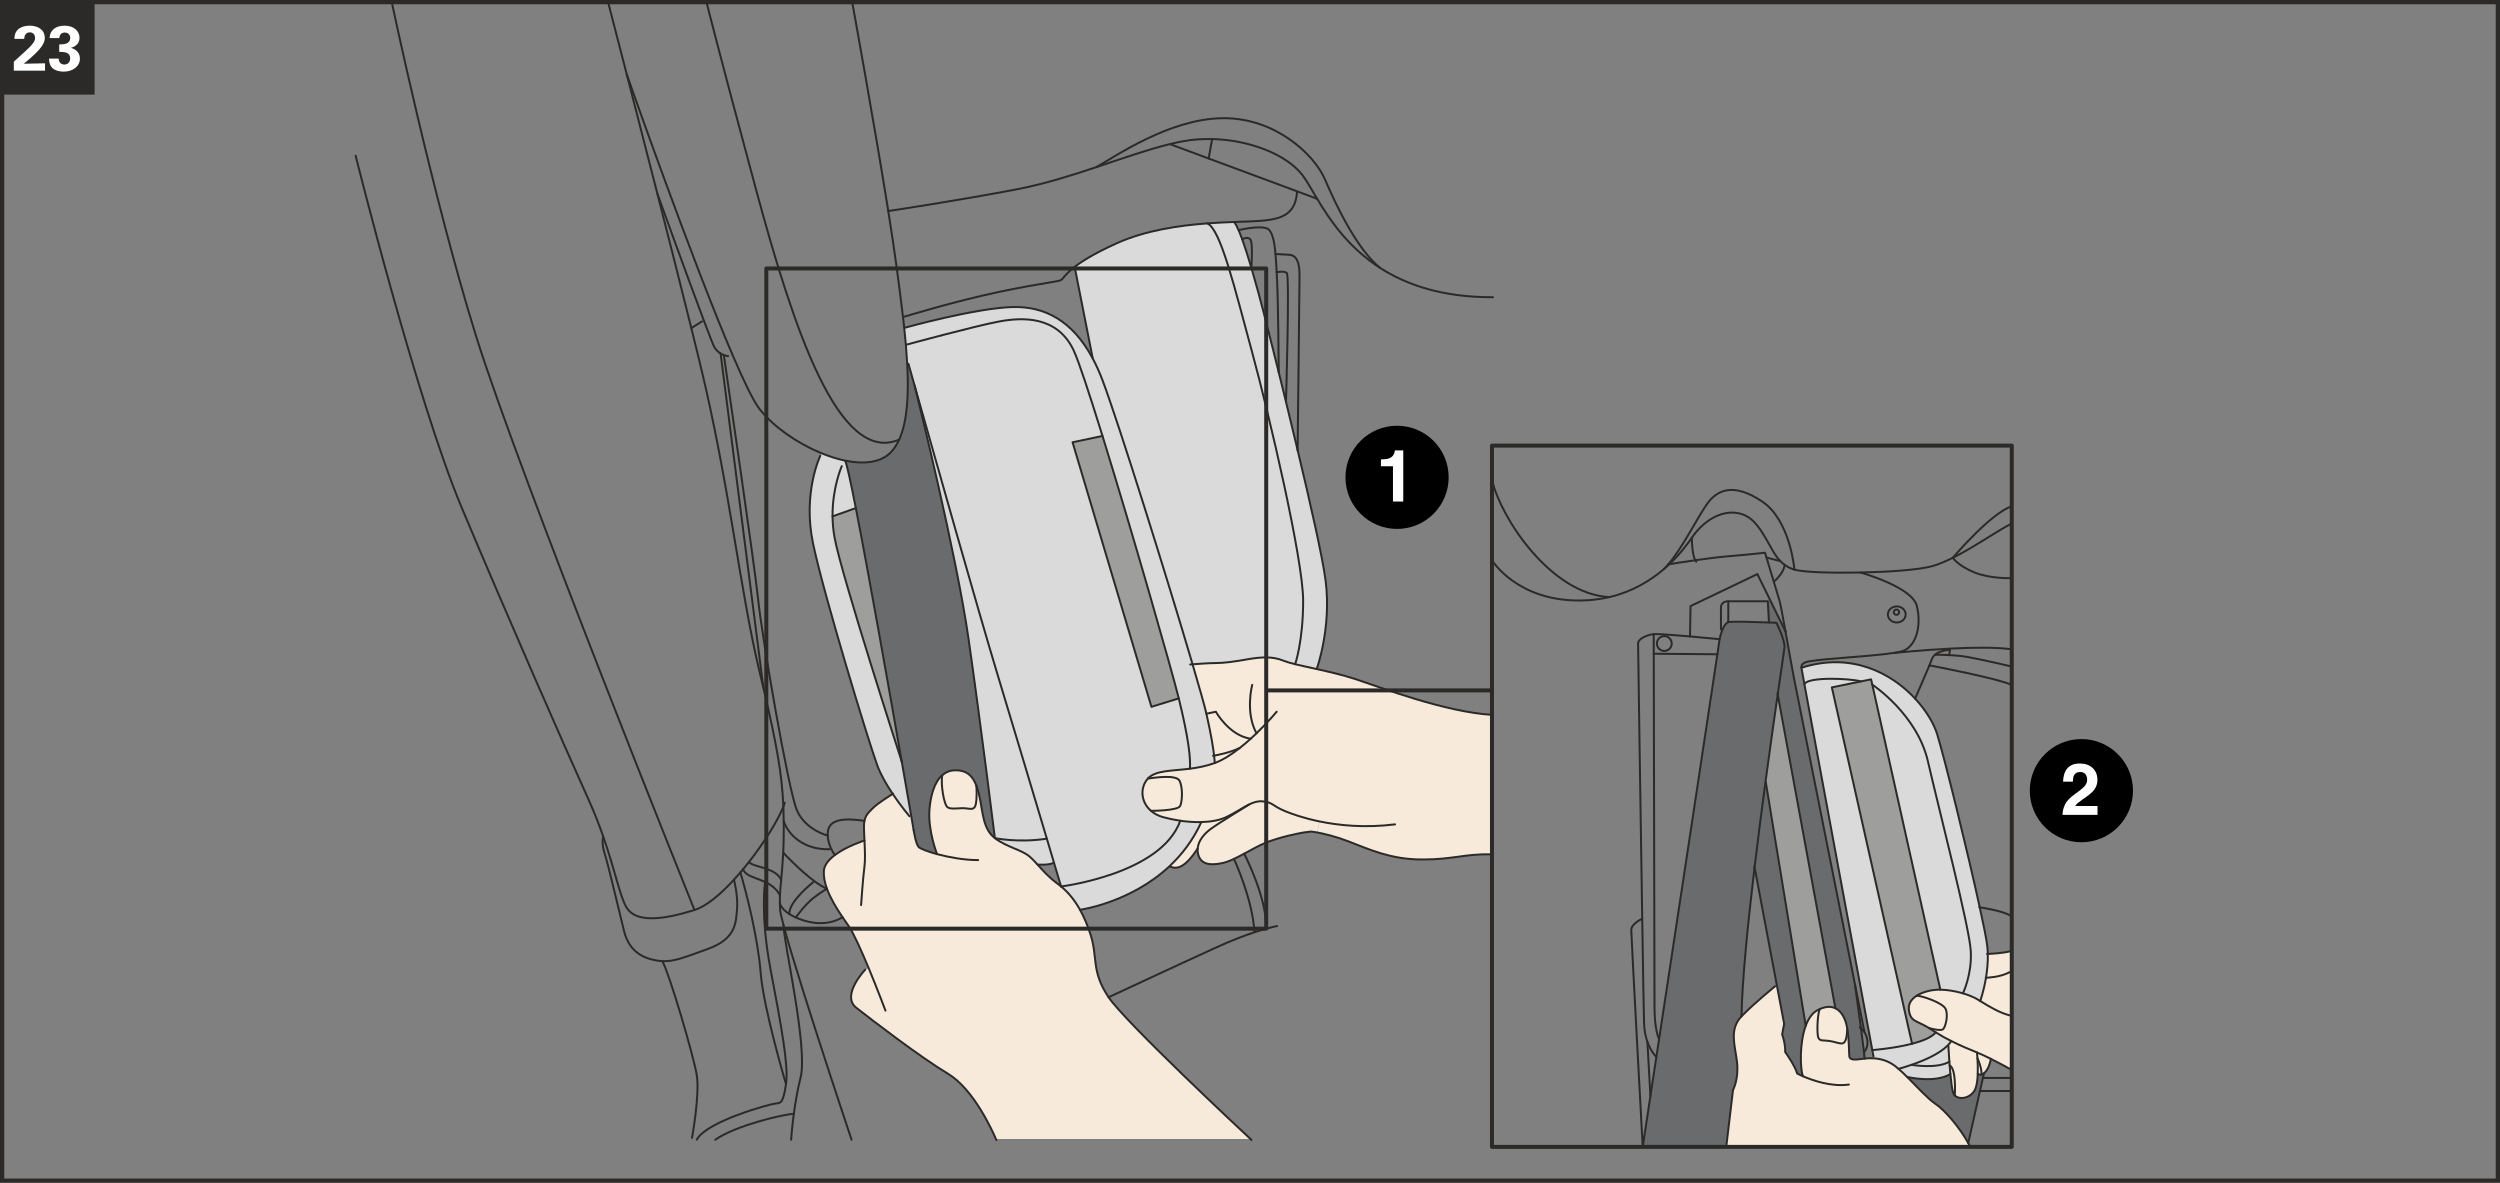 <?xml version="1.0" encoding="UTF-8"?>
<!DOCTYPE svg PUBLIC "-//W3C//DTD SVG 1.1//EN" "http://www.w3.org/Graphics/SVG/1.1/DTD/svg11.dtd">
<!-- Creator: CorelDRAW 2018 (64-Bit) -->
<svg xmlns="http://www.w3.org/2000/svg" xml:space="preserve" width="138.5mm" height="65.525mm" version="1.1" style="shape-rendering:geometricPrecision; text-rendering:geometricPrecision; image-rendering:optimizeQuality; fill-rule:evenodd; clip-rule:evenodd"
viewBox="0 0 13883.38 6568.26"
 xmlns:xlink="http://www.w3.org/1999/xlink">
 <rect x="0" y="0" width="13883.38" height="6568.26" fill="#808080" stroke="none"/>
 <defs>
  <style type="text/css">
   <![CDATA[
    .str3 {stroke:#2B2A29;stroke-width:23.66;stroke-miterlimit:4}
    .str0 {stroke:#2B2A29;stroke-width:11.14;stroke-linecap:round;stroke-linejoin:round;stroke-miterlimit:10}
    .str1 {stroke:#2B2A29;stroke-width:11.14;stroke-linecap:round;stroke-linejoin:round;stroke-miterlimit:4}
    .str2 {stroke:#2B2A29;stroke-width:22.28;stroke-linecap:round;stroke-linejoin:round;stroke-miterlimit:4}
    .fil4 {fill:none;fill-rule:nonzero}
    .fil6 {fill:#FEFEFE;fill-rule:nonzero}
    .fil1 {fill:#DADADA;fill-rule:nonzero}
    .fil2 {fill:#9E9E9D;fill-rule:nonzero}
    .fil7 {fill:#2B2A29;fill-rule:nonzero}
    .fil3 {fill:#F7EADA;fill-rule:nonzero}
    .fil5 {fill:black;fill-rule:nonzero}
    .fil0 {fill:#696B6D;fill-rule:nonzero}
   ]]>
  </style>
 </defs>
 <g id="Слой_x0020_1">
  <path class="fil0" d="M11004.24 5967c4.45,-1.1 8.91,-3.36 13.15,-6.48l0.21 0 -5.79 25.64 -16.27 72.63 -0.21 0 -65.07 289.24c-47.24,-86.47 -129.89,-183.18 -183.82,-219.29 -41.23,-27.41 -100.04,-93.11 -155.52,-148.18 0,0 153.51,36.57 240.19,-16.02 4.24,44.56 9.58,85.8 15.6,103.83 2.01,5.79 5.12,10.68 8.91,14.46l0 0.24c27.65,29.18 96.04,13.58 115.63,-39.89 7.61,-20.72 10.93,-50.35 11.82,-80.2 7.35,4.67 14.49,5.55 21.18,4z"/>
  <path class="fil0" d="M9586.45 6368.95l-463.93 0c0,0 16.51,-108.28 42.78,-282.09 9.8,-63.93 20.97,-136.82 33,-216.56 4.88,-31.9 10,-65.07 15.14,-99.16l0 -0.24c109.19,-718.58 282.97,-1862.99 323.74,-2137.47 5.13,-34.34 8.28,-55.06 8.7,-59.73 0.89,-8.24 2.24,-16.27 3.79,-24.08 9.83,-48.77 28.96,-88.44 48.13,-94.67 16.52,-5.37 155.1,-0.67 225.93,1.97 24.97,1.13 41.45,1.8 41.45,1.8 0,0 48.38,96.47 44.59,137.25 -0.92,10.25 -15.6,109.41 -37.45,260.69 -18.96,130.81 -43,300.37 -67.96,485.54 -20.48,151.75 -41.45,314.17 -60.62,474.14 -38.29,320.21 -69.07,630.6 -72.63,827.77 -69.52,72.42 -36.07,158.89 -24.93,253.34 11.14,94.92 -22.27,156 -22.27,156l-37.45 315.5z"/>
  <path class="fil1" d="M10615.43 5913.3c63.93,-21.82 154.42,-59.73 201.89,-108.53l2.86 2.69c0,0 1.8,39.42 5.38,88.23 -67.97,41.9 -210.13,17.82 -210.13,17.82l0 -0.21z"/>
  <path class="fil1" d="M10827.1 5915.97c1.1,16.05 2.45,32.53 4,48.59 -86.67,52.59 -240.19,16.02 -240.19,16.02 -16.47,-16.48 -32.53,-31.87 -47.92,-44.77 0,0 30.55,-7.82 72.42,-22.53l0 0.25c0,0 142.16,24.05 210.13,-17.82 0.43,6.44 0.88,13.37 1.55,20.27z"/>
  <path class="fil1" d="M10523.62 5919.75c-40.1,-30.51 -83.1,-40.56 -119.67,-42.54l0.25 -10.03c0,0 -2.23,-12.49 -6.69,-35.65 0,0 119.22,-8.91 220.81,-35.22 57.71,-14.93 109.83,-35.44 131.69,-63.26 28.08,18.03 57.26,34.09 86.22,48.34 -5.13,8.03 -11.35,15.85 -18.92,23.42 -47.46,48.8 -137.95,86.67 -201.89,108.49 -41.91,14.71 -72.42,22.52 -72.42,22.52 -6.69,-6.01 -13.16,-11.39 -19.39,-16.06z"/>
  <path class="fil1" d="M6671.31 4565.24c-45.44,100.04 -107.4,180.03 -175.36,244.01 -218.11,204.96 -498.23,243.07 -498.23,243.07 -29.63,-53.04 -64.39,-95.83 -105.16,-129.46 0,0 555.94,-67.96 661.99,-364.98 39,5.58 78.89,8.24 116.76,7.36z"/>
  <path class="fil0" d="M4993.27 2441.33c45.44,-99.37 53.92,-248.21 44.77,-420.46l6.93 -0.42c0,0 12.7,44.98 34.09,120.76 0,0 0.42,1.97 1.55,5.79 19.6,79.08 231.28,933.83 298.57,1404.41 70.66,493.98 145.73,1102.96 145.73,1102.96 -66.41,-50.36 -66.41,-143.29 -84.9,-228.16 -4.88,-22.07 -10.25,-42.79 -17.15,-61.29l0 -0.21c-19.84,-53.26 -52.13,-88.93 -120.76,-86.92 -27.63,0.67 -50.57,10.47 -69.32,26.97 -44.56,39.22 -65.95,115.64 -71.5,195.84 -7.82,114.08 42.33,242.45 42.33,242.45l0 0.21c-55.48,-14.93 -96.05,-31.2 -103.4,-41.02 -15.81,-21.15 -26.49,-92.9 -26.49,-92.9 0,0 -4.91,-28.29 -13.36,-78.22 -11.6,-67.05 -30.09,-172.9 -52.59,-301.9 0,-0.25 -0.25,-0.46 -0.25,-0.67 -71.5,-409.79 -184.69,-1050.39 -254.89,-1407.13 -28.75,-147.49 -50.36,-246.4 -58.6,-260.45l0.67 -2.69c104.29,21.18 198.53,10.93 254.02,-48.34 17.82,-18.96 32.53,-42.12 44.56,-68.65z"/>
  <path class="fil2" d="M9872.32 3856.68l320.18 1742.68c-22.03,-10.93 -50.57,-11.6 -86.22,4.2l0 0.25c-4.67,1.77 -9.58,4.21 -14.49,6.9 -28.97,15.81 -49.69,47.24 -63.94,85.79l-221.93 -1354.08 -1.55 -0.21c24.96,-185.16 49.01,-354.72 67.96,-485.53z"/>
  <path class="fil2" d="M10334.89 3784.04l55.94 -11.36 6.69 29.39 377.89 1693.88c-6.22,0 -12.03,0 -17.61,0.22 -34.76,1.8 -80.41,12.27 -113.87,33.41 -27.62,17.61 -46.57,42.58 -43.21,76.21 6.9,69.31 40.78,59.72 112.99,103.86 0,0 0.21,0 0.42,0.21 5.12,3.11 10.47,6.48 15.84,10.25 6.44,4.46 13.12,8.66 20.06,12.91 -21.86,27.87 -73.98,48.34 -131.7,63.29l-445.43 -1979.08 162 -33.2z"/>
  <path class="fil2" d="M6546.09 3878.29l-151.75 46.99 -438.07 -1469.25 166.24 -34.97c163.34,526.52 386.13,1305.03 423.58,1457.24z"/>
  <path class="fil0" d="M9915.55 3507.08c19.38,106.3 40.31,226.82 46.57,256.45 8.45,40.35 234.38,1175.82 339.34,1703.68l-0.21 0c0,0 18.03,128.37 33.21,241.99 10.68,81.33 20.05,155.31 20.26,169.56 -6.69,0.67 -12.48,1.34 -17.82,2.24 -39,5.33 -64.18,5.33 -66.83,-14.04 -2.48,-18.03 -0.46,-86.22 -11.15,-151.75 -0.67,-5.12 -1.55,-10.25 -2.69,-15.38 -8.24,-40.99 -28.08,-83.53 -63.72,-100.47l-320.17 -1742.68c21.81,-151.27 36.53,-250.43 37.41,-260.69 3.79,-40.78 -44.56,-137.25 -44.56,-137.25 0,0 -16.48,-0.67 -41.45,-1.8l-6.47 -117.86 12.94 -6.47 85.34 174.02 0 0.46z"/>
  <path class="fil0" d="M9980.39 5961.64c-11.14,-41.9 -66.83,-119.88 -66.83,-119.88 2.65,-44.56 -16.73,-97.35 -16.73,-97.35l11.14 -58.63 -39.89 -210.77 -124.34 -658.66c19.17,-159.98 40.14,-322.41 60.62,-474.15l1.55 0.22 221.93 1354.08c-36.1,98.27 -30.51,241.31 -15.81,280.07 -19.84,-8.7 -31.65,-14.93 -31.65,-14.93z"/>
  <path class="fil1" d="M10172.9 3817.24l445.43 1979.08c-101.63,26.27 -220.84,35.18 -220.84,35.18 -45.23,-243.08 -308.36,-1656.44 -377,-2031.88 19.17,-42.54 252.03,-32.54 314.41,-15.6l-162 33.21z"/>
  <path class="fil1" d="M10944.53 5282.49c6.69,131.24 -43.68,233.75 -43.68,233.75 -43.21,-12.69 -88.9,-19.63 -125.43,-20.3l-377.92 -1693.85c0,0 249.13,163.97 309.06,426.48 60.15,262.25 231.28,922.69 237.96,1053.92z"/>
  <path class="fil1" d="M10390.83 3772.68l-55.94 11.35c-62.38,-16.93 -295.21,-26.94 -314.38,15.6 -10.25,-55.9 -16.27,-88.65 -16.48,-91.34 277.39,-88.9 499.78,29.63 631.23,171.33 62.62,67.29 104.74,139.72 122.56,197.65 41.87,136.39 169.32,653.54 236.4,961.47 21.61,98.92 37.2,176.46 41.45,212.57 1.76,15.38 2.9,30.73 3.32,46.36 1.13,46.32 -3.54,92.01 -10,131.9 -12.7,75.08 -32.11,129.43 -32.11,129.43 -2.45,-1.55 -5.09,-3.33 -7.78,-4.88 -24.97,-15.6 -55.94,-28.29 -88.23,-37.87 0,0 50.35,-102.52 43.68,-233.75 -6.69,-131.23 -177.81,-791.66 -237.99,-1053.92 -59.94,-262.5 -309.04,-426.48 -309.04,-426.48l-6.68 -29.42z"/>
  <path class="fil1" d="M5813.46 4657.48c14.93,50.14 28.3,95.16 39.69,133.46 -30.1,15.6 -91.38,10.25 -91.38,10.25 -15.6,-17.15 -30.06,-32.75 -45.9,-45.9 -45.02,-37.2 -124.76,-50.36 -190.96,-100.92 0,0 129.25,27.41 288.34,3.11l0.21 0z"/>
  <path class="fil1" d="M5080.61 2147c95.8,338.92 357.41,1263.16 454.55,1583.79 75.53,249.35 198.07,658.63 278.3,926.69l-0.24 0c-159.06,24.29 -288.31,-3.12 -288.31,-3.12 0,0 -75.08,-608.94 -145.73,-1102.93 -67.3,-470.6 -278.98,-1325.33 -298.57,-1404.43z"/>
  <path class="fil1" d="M4957.62 4409.05c-32.54,-48.59 -65.96,-105.17 -85.34,-157.55 -47.45,-128.12 -299.24,-953.87 -357.62,-1235.29 -58.39,-281.21 40.99,-485.53 40.99,-485.53l5.58 -14.04c44.77,18.49 90,32.78 133.46,41.69l-0.67 2.66c8.24,14.04 29.84,112.98 58.59,260.49l-129 45.9 -0.21 0c0.42,38.54 3.99,79.77 12.02,122.31 40.99,215.68 359.18,1198.98 372.09,1238.87 0,0.25 0.25,0.46 0.25,0.67 22.49,129 40.99,234.84 52.59,301.93l-9.83 1.76c0,0 -45.65,-53.47 -92.89,-123.87z"/>
  <path class="fil2" d="M4752.62 2821.47c70.2,356.74 183.39,997.34 254.89,1407.09 -12.9,-39.89 -331.1,-1023.15 -372.09,-1238.87 -8.03,-42.54 -11.6,-83.77 -12.06,-122.31l0.25 0 129 -45.9z"/>
  <path class="fil1" d="M5623.18 1705.14c176.45,-4.91 331.99,73.77 445.18,285.67 19.63,36.53 37.87,77.3 54.81,122.31 89.58,237.28 362.54,1110.08 499.57,1575.98 39,132.15 67.08,231.52 76.87,274.52 26.52,116.56 37.88,191.17 42.79,232.62 3.33,28.33 3.54,41.02 3.54,41.02 -47,17.15 -93.79,25.85 -137.92,31.62 4.67,-57.71 -8.02,-171.54 -61.95,-390.58 -37.42,-152.21 -260.24,-930.72 -423.58,-1457.24 -71.75,-231.52 -131.66,-414.24 -159.52,-473.93 -90.92,-195.42 -286.33,-185.41 -414.45,-161.79 -128.13,23.63 -512.27,128.12 -512.27,128.12l-5.76 0.46c-2.69,-30.76 -5.79,-61.96 -9.16,-93.57l4.25 -0.46c0,0 390.83,-109.16 597.6,-114.76z"/>
  <path class="fil1" d="M6546.09 3878.29c53.93,219.04 66.62,332.9 61.96,390.62 -103.19,12.9 -191.84,8.66 -233.29,54.56 -45.23,50.15 -39.89,130.13 17.15,179.36 17.61,15.39 40.1,27.66 67.72,35.22 30.09,8.24 62.17,14.92 94.91,19.63l0 0.21c-106.06,297.01 -661.99,364.98 -661.99,364.98 0,0 -14.92,-50.36 -39.42,-131.91 -11.36,-38.33 -24.72,-83.35 -39.65,-133.49 -80.23,-268.05 -202.77,-677.34 -278.3,-926.68 -97.14,-320.64 -358.76,-1244.88 -454.56,-1583.8 -1.12,-3.78 -1.55,-5.8 -1.55,-5.8 -21.39,-75.74 -34.09,-120.76 -34.09,-120.76l-6.93 0.46c-1.98,-34.76 -4.45,-70.44 -7.57,-106.98l5.8 -0.45c0,0 384.14,-104.5 512.26,-128.13 128.12,-23.59 323.54,-33.62 414.42,161.79 27.87,59.72 87.81,242.41 159.55,473.93l-166.24 34.97 438.07 1469.25 151.75 -46.99z"/>
  <path class="fil1" d="M7101.13 2067c11.81,48.59 25.63,104.28 40.31,164.44 20.3,82.89 42.37,174.23 64.65,267.38l0 0.45c69.74,291.43 139.69,600.25 155.52,725.04 33.63,262.92 -49.47,491.09 -49.47,491.09 -44.56,-9.8 -86.01,-18.72 -119.67,-26.95 0,0 44.35,-127.02 44.35,-352.74 0,-225.93 -185.17,-1017.82 -282.98,-1378.34 -97.81,-360.32 -175.36,-684.95 -249.34,-716.8 54.14,-4.04 104.29,-6.27 148.18,-7.82 7.35,7.36 16.05,23.2 25.84,45.23 6.27,14.49 12.94,31.65 19.84,50.81 16.06,44.35 33.67,99.83 50.82,157.97 51.45,174.69 100.46,375.02 102.48,382.8 0.89,3.58 20.51,80.91 49.48,197.43z"/>
  <path class="fil1" d="M7236.82 3335.73c0,225.72 -44.34,352.71 -44.34,352.71 -27.2,-6.68 -49.23,-12.9 -64.18,-19.17 -62.38,-25.6 -126.53,-20.72 -200.08,-7.99 -73.53,12.91 -129.47,20.93 -177.6,20.93 -36.99,0 -100.46,4.67 -127.87,6.9 -137.04,-465.9 -410,-1338.69 -499.57,-1575.98 -16.94,-45.01 -35.22,-85.79 -54.81,-122.31l-98.49 -498.69 -13.16 -1.09c41.66,-34.09 114.08,-81.34 245.56,-140.39 160.41,-71.97 347.38,-98.71 502.23,-110.08 73.98,31.9 151.52,356.53 249.34,716.83 97.82,360.49 282.97,1152.4 282.97,1378.34z"/>
  <path class="fil3" d="M5161.28 4500.63c5.58,-80.2 26.94,-156.67 71.53,-195.88l0.21 0.25c-10.03,40.99 7.57,164.23 29.85,178.48 22.52,14.45 67.29,0 108.95,6.47 41.45,6.44 55.48,5.34 51.03,-125.01 6.93,18.49 12.27,39.22 17.15,61.26 18.49,84.9 18.49,177.84 84.9,228.19 66.16,50.57 145.94,63.72 190.96,100.93 15.81,13.15 30.3,28.75 45.9,45.9 28.75,32.07 61.5,69.95 113.4,108.07 5.8,4.24 11.61,8.91 17.4,13.57 40.78,33.67 75.53,76.42 105.17,129.46 21.81,39.22 40.98,84.24 57.71,135.48 42.54,129.89 2.66,204.33 100.92,350.27 92.9,138.16 721.48,725.51 787.89,787.21l-1413.56 0c-16.72,-39.43 -122.56,-276.08 -265.15,-361.62 -155.52,-93.36 -423.15,-298.82 -510.25,-367.21 -87.14,-68.64 49.68,-211.68 49.68,-211.68l19.38 -7.78c-40.31,-96.72 -83.98,-194.99 -111.39,-234.21 -10.93,-15.8 -22.52,-32.28 -34.33,-49.68 -32.96,-48.8 -66.38,-103.16 -86.01,-157.08l-0.21 0c-12.06,-33.42 -19.17,-66.84 -17.4,-98.49 1.8,-33.88 27.87,-63.94 61.5,-89.36 66.87,-49.9 164.01,-80.41 164.01,-80.41l0.21 0c-1.55,-29.88 -2.9,-58.17 -2.9,-79.57 0,-11.14 0.88,-20.93 2.69,-29.38 7.36,-36.36 28.96,-52.84 50.35,-74.23 24.05,-24.05 93.83,-67.72 106.73,-75.53 47.24,70.4 92.9,123.91 92.9,123.91l9.82 -1.8c8.45,49.93 13.37,78.22 13.37,78.22 0,0 10.68,71.75 26.52,92.9 7.32,9.83 47.88,26.09 103.36,41.02l0 -0.25c0,0 -50.14,-128.33 -42.32,-242.4z"/>
  <path class="fil3" d="M5422.86 4364.92c4.46,130.35 -9.58,131.49 -51.02,125.01 -41.66,-6.47 -86.47,8.03 -108.95,-6.47 -22.28,-14.25 -39.9,-137.49 -29.85,-178.48l-0.25 -0.21c18.75,-16.52 41.7,-26.31 69.32,-26.98 68.64,-1.98 100.92,33.66 120.76,86.92l0 0.21z"/>
  <path class="fil3" d="M6671.31 4565.24c53.47,-1.34 103.41,-10.25 141.7,-28.96 49.93,-24.51 87.59,-50.57 121.44,-67.76l0.24 0.25c-10.04,6.22 -169.35,103.83 -211.26,134.8 -35.65,26.27 -69.06,64.82 -72.38,108.95 -72.42,108.95 -114.76,114.97 -151.53,100.5l-3.57 -3.78c67.96,-63.97 129.92,-143.97 175.36,-244.01z"/>
  <path class="fil3" d="M6934.68 4468.76l-0.21 -0.21c26.06,-12.94 49.9,-20.72 75.29,-18.49 59.26,4.66 52.83,23.84 126.34,54.35 33.63,13.82 100.26,38.54 191.85,57.29l-12.7 61.5c-22.27,-4.03 -34.97,-5.37 -34.97,-5.37 0,0 -17.61,1.8 -38.54,4.91 -20.72,3.11 -137.49,25.64 -217.48,59.27 -37.2,15.59 -76.42,38.08 -114.97,58.8 -19.17,10.25 -38.12,20.3 -56.62,29 -23.83,11.14 -46.78,19.81 -68.38,24.05 -71.97,14.49 -118.32,3.36 -131.24,-52.8 -2.23,-9.79 -2.9,-19.38 -2.01,-28.54 3.32,-44.1 36.78,-82.64 72.42,-108.95 41.87,-30.97 201.17,-128.58 211.22,-134.8z"/>
  <path class="fil3" d="M6550.77 4336.4c17.61,35.22 16.05,111.86 3.11,139.27 -12.69,27.2 -161.99,27.2 -161.99,27.2 -57.05,-49.27 -62.38,-129.26 -17.15,-179.36 46.35,-6.27 158.42,-22.31 176.03,12.9z"/>
  <path class="fil3" d="M6742.39 4196.26c20.72,-3.79 89.79,-17.15 142.37,-42.54 -45.23,35.86 -93.35,66.84 -138.8,83.53 0,0 -0.21,-12.7 -3.57,-40.99z"/>
  <path class="fil3" d="M6945.38 4102.44c-19.17,17.37 -39.68,34.97 -60.62,51.24 -52.58,25.43 -121.64,38.79 -142.36,42.58 -4.92,-41.45 -16.27,-116.1 -42.79,-232.62l52.59 -11.18c0,0 72.85,131.94 193.18,149.97z"/>
  <path class="fil3" d="M7327.96 4561.67c-91.59,-18.71 -158.21,-43.45 -191.84,-57.25 -73.53,-30.55 -67.08,-49.69 -126.35,-54.39 -25.39,-2.23 -49.23,5.58 -75.29,18.49 -33.87,17.15 -71.53,43.25 -121.43,67.75 -38.33,18.72 -88.26,27.63 -141.73,28.97 -37.88,0.88 -77.77,-1.8 -116.77,-7.36l0 -0.21c-32.75,-4.71 -64.83,-11.39 -94.92,-19.63 -27.62,-7.57 -50.11,-19.84 -67.71,-35.18 0,0 149.26,0 161.99,-27.2 12.91,-27.41 14.46,-104.08 -3.15,-139.27 -17.57,-35.21 -129.67,-19.17 -175.99,-12.94 41.44,-45.9 130.09,-41.66 233.28,-54.56 44.11,-5.8 90.89,-14.5 137.92,-31.66 45.44,-16.72 93.57,-47.7 138.79,-83.56 20.97,-16.26 41.45,-33.87 60.62,-51.23 -120.31,-18.07 -193.18,-149.98 -193.18,-149.98l-52.59 11.14c-9.79,-42.99 -37.87,-142.36 -76.84,-274.48 27.41,-2.23 90.88,-6.94 127.87,-6.94 48.14,0 104.08,-8.02 177.6,-20.93 73.52,-12.69 137.7,-17.61 200.08,8.03 14.96,6.22 36.99,12.48 64.18,19.17 33.63,8.24 75.07,17.15 119.67,26.94 68.86,15.39 145.27,33.21 211.22,54.6 141.49,46.32 499.57,184.02 763.17,199.87l0 774.51 -4.91 0c-148.84,-3.36 -209.66,28.75 -383.93,28.75 -174.45,0 -292.77,-55.94 -409.54,-100.71 -72.85,-28.08 -135.9,-42.36 -172.9,-49.26l12.7 -61.5z"/>
  <path class="fil3" d="M11163.34 5282.72l0 115.63 -2.23 0c-53.47,28.76 -121.9,30.98 -132.12,31.2 6.44,-39.89 11.14,-85.55 10,-131.91 17.4,-0.88 87.35,-4.45 123.46,-14.92l0.88 0z"/>
  <path class="fil3" d="M11163.34 5398.36l0 241.32c-57.93,-15.6 -106.52,-43.46 -166.45,-80.66 0,0 19.38,-54.35 32.11,-129.46 10.21,-0.22 78.65,-2.45 132.12,-31.2l2.23 0z"/>
  <path class="fil3" d="M10981.52 5877.42c0,0 23.16,46.11 22.73,89.58 -6.69,1.55 -13.82,0.67 -21.18,-4 1.13,-31.23 0,-62.84 -1.55,-85.58z"/>
  <path class="fil3" d="M11004.24 5967c0.46,-43.46 -22.74,-89.58 -22.74,-89.58 -1.3,-19.84 -2.65,-32.75 -2.65,-32.75 22.7,9.12 49.9,22.07 76.41,35.18 -1.55,23.88 -16.48,64.39 -37.87,80.45l0 0.21c-4.24,3.12 -8.7,5.37 -13.15,6.48z"/>
  <path class="fil3" d="M10831.12 5964.54c-1.56,-16.06 -2.91,-32.54 -4,-48.59 37.87,21.39 28.96,159.09 28.5,166.91 -3.78,-3.79 -6.9,-8.7 -8.91,-14.49 -6,-18.04 -11.35,-59.27 -15.59,-103.83z"/>
  <path class="fil3" d="M10981.52 5877.42c1.55,22.73 2.69,54.35 1.55,85.58 -0.88,29.85 -4.25,59.48 -11.82,80.2 -19.59,53.47 -88.01,69.07 -115.63,39.89l0 -0.24c0.45,-7.78 9.36,-145.48 -28.54,-166.88 -0.64,-6.9 -1.1,-13.82 -1.56,-20.26 -3.53,-48.81 -5.33,-88.23 -5.33,-88.23l-2.9 -2.69c7.56,-7.57 13.82,-15.39 18.95,-23.42 51.24,25.85 101.6,46.58 142.58,63.3 0,0 1.34,12.91 2.7,32.75z"/>
  <path class="fil3" d="M10836.24 5781.39c-28.97,-14.25 -58.17,-30.31 -86.22,-48.35 -6.93,-4.24 -13.61,-8.49 -20.09,-12.94 -5.33,-3.79 -10.68,-7.11 -15.81,-10.25 5.34,1.34 63.72,17.18 76.42,5.79 13.36,-11.81 30.97,-79.98 13.36,-114.07 -17.82,-34.09 -133.46,-72.63 -159.97,-71.96 33.41,-21.18 79.1,-31.66 113.86,-33.42 5.58,-0.21 11.36,-0.21 17.61,-0.21 36.53,0.63 82.22,7.57 125.43,20.26 32.32,9.58 63.3,22.28 88.23,37.88 2.69,1.55 5.37,3.36 7.81,4.91 59.94,37.2 108.52,65.07 166.45,80.66l0 295.21 -3.78 0c0,0 -50.35,-28.08 -104.28,-55.03 -26.52,-13.15 -53.72,-26.06 -76.42,-35.21 -41.02,-16.69 -91.38,-37.42 -142.61,-63.26z"/>
  <path class="fil3" d="M10803.93 5601.57c17.61,34.09 0,102.27 -13.37,114.08 -12.69,11.35 -71.08,-4.46 -76.41,-5.8 -0.25,-0.21 -0.46,-0.21 -0.46,-0.21 -72.17,-44.14 -106.06,-34.55 -112.95,-103.83 -3.36,-33.66 15.6,-58.59 43.21,-76.2 26.52,-0.67 142.16,37.87 159.98,71.96z"/>
  <path class="fil3" d="M10256.24 5699.83c1.09,5.12 2.01,10.25 2.69,15.38 -6.94,102.74 -27.41,81.1 -80.45,69.28 -53.05,-11.81 -69.53,1.13 -80.2,-21.14 -10.51,-22.53 -4.7,-139.73 7.99,-159.56l0 -0.21c35.69,-15.81 64.18,-15.14 86.25,-4.24 35.65,16.94 55.49,59.51 63.73,100.5z"/>
  <path class="fil3" d="M10941.18 6368.95l-1354.75 0 37.45 -315.5c0,0 33.42,-61.08 22.27,-156 -11.14,-94.45 -44.56,-180.92 24.97,-253.34 69.74,-72.41 186.72,-167.12 186.72,-167.12l10.25 -1.97 39.89 210.76 -11.14 58.63c0,0 19.38,52.8 16.69,97.35 0,0 55.69,77.98 66.83,119.88 0,0 11.82,6.22 31.66,14.93 -14.72,-38.75 -20.27,-181.8 15.81,-280.07 14.28,-38.54 35,-69.98 63.96,-85.79 4.92,-2.69 9.8,-5.13 14.46,-6.9 -12.69,19.8 -18.49,137.03 -7.99,159.52 10.68,22.27 27.16,9.36 80.2,21.18 53.05,11.81 73.52,33.42 80.45,-69.32 10.68,65.53 8.66,133.71 11.14,151.75 2.66,19.38 27.83,19.38 66.83,14.04 5.34,-0.89 11.15,-1.56 17.82,-2.24 14.04,-1.55 30.77,-2.69 49.23,-1.55 36.57,2.01 79.57,12.03 119.67,42.54 6.22,4.7 12.7,10.04 19.38,16.06 15.39,12.9 31.45,28.29 47.92,44.77 55.49,55.06 114.29,120.8 155.53,148.21 53.92,36.07 136.57,132.78 183.81,219.25 4.03,7.11 7.57,14.03 10.93,20.93z"/>
  <path class="fil4 str0" d="M4126.73 4827.05c11.14,-13.15 21.81,-26.52 32.32,-39.89 87.77,-112.07 161.75,-232.62 191.17,-307.69 3.12,-7.82 5.8,-15.18 7.78,-21.86"/>
  <path class="fil4 str0" d="M1974.97 864.67c0,0 338.66,1359.21 589.36,1955.24 250.64,596.04 568.17,1320.21 701.88,1615.42 33.87,74.86 61.04,144.85 83.31,209.03 65.96,188.26 90.92,326.18 128.37,392.59 50.11,89.11 200.54,72.42 378.77,16.69 65.07,-20.26 143.72,-86 219.25,-168.44 12.06,-12.94 24.09,-26.52 35.69,-40.1 5.09,-6.01 10.21,-12.06 15.14,-17.82"/>
  <path class="fil4 str0" d="M4337.96 4887.44c-2.9,30.51 -5.58,57.71 -6.68,84.44 -0.68,13.58 -0.89,27.2 -0.68,40.99 0,12.48 0.68,25.18 1.56,38.54 8.7,118.58 396.83,1277.87 396.83,1277.87"/>
  <path class="fil4 str0" d="M3377.61 14.62c0,0 41.66,160.2 102.95,398.19 48.34,186.93 108.74,421.77 170.45,664.44 65.53,255.56 132.15,519.62 188.05,744.88 16.27,65.07 31.45,127.02 45.48,184.48 167.09,685.19 222.83,1264.5 334.21,1726.84 7.15,29.88 14.04,58.63 20.51,86.04 76.42,323.96 103.62,484.4 110.97,659.98 0.89,26.06 1.56,52.37 1.98,79.77 0.25,14.04 0.25,28.51 0.25,43.21 0,50.57 -1.13,94.25 -2.91,132.58 -3.15,61.95 -7.81,110.3 -11.6,152.2"/>
  <path class="fil4 str0" d="M4393.44 6329.3c0,0 3.57,-60.15 14.93,-143.51 8.03,-60.15 20.05,-132.36 37.66,-202.31 41.66,-166.67 -95.13,-756.48 -94.71,-844.25"/>
  <path class="fil4 str0" d="M4126.73 4827.05l0 0.21c14.71,37.88 58.59,42.12 122.1,70.66 61.5,27.62 81.09,71.29 82.43,73.98l0 0.21"/>
  <path class="fil4 str0" d="M4159.04 4787.17c23.83,29.63 151.74,30.3 178.93,100.04l0 0.21"/>
  <path class="fil4 str0" d="M4248.83 4897.9c0,0 -28.54,175.58 30.51,486.88 59.27,311.47 100.96,534.97 85.59,635.89 -15.39,100.96 -26.31,105.42 -57.05,107.4 -30.51,2.23 -385.91,99.62 -438.49,201.21"/>
  <path class="fil4 str0" d="M3972.54 6329.3c109.62,-78.44 382.8,-143.04 435.85,-143.51"/>
  <path class="fil4 str0" d="M3843.08 6319.04c0,0 43.89,-241.31 26.31,-348.71 -17.61,-107.4 -153.55,-567.97 -190.75,-631.69"/>
  <path class="fil4 str0" d="M4364.92 6020.69c0,0 -125.01,-420.89 -140.39,-616.09 -15.14,-194.96 -81.1,-454.34 -112.95,-559.52l0 -0.21"/>
  <path class="fil4 str0" d="M3349.54 4644.34c0,0 -10.93,38.75 8.91,97.82 19.84,59.26 92.01,370.77 107.4,429.83 15.38,59.26 50.56,129.42 151.27,155.73 22.53,5.8 42.37,9.12 61.5,9.79 67.3,3.36 125.47,-22.48 250.02,-66.83 159.97,-57.05 157.75,-146.83 164.44,-221.48 6.47,-74.44 -17.15,-164.01 -17.15,-164.01"/>
  <path class="fil4 str0" d="M2176.18 14.62c0,0 228.37,1084.02 467.92,1852.74 239.52,768.72 1212.6,3186.3 1212.6,3186.3"/>
  <line class="fil4 str0" x1="3839.07" y1="1822.12" x2="3897.88" y2= "1785.13" />
  <path class="fil4 str0" d="M3651.23 1077.24c0,0 165.99,460.11 257.79,703.65 29.42,78.22 51.03,133.91 57.29,145.3 9.55,17.58 22.7,29.18 35.4,36.75 6.27,3.78 12.49,6.68 17.82,8.69 7.82,2.91 14.72,4.46 18.96,5.34 3.12,0.46 4.92,0.67 4.92,0.67"/>
  <line class="fil4 str0" x1="4001.73" y1="1962.94" x2="4239.26" y2= "3819.46" />
  <path class="fil4 str0" d="M4330.6 5012.88c0,0 2.24,30.52 52.59,62.84 10.04,6.48 21.85,12.91 36.11,19.17 13.58,6.22 29.63,12.24 47.89,17.82 132.36,40.32 211.47,-19.63 211.47,-19.63"/>
  <path class="fil4 str0" d="M4383.18 5075.72c-2.44,-71.08 132.58,-176.46 132.58,-176.46"/>
  <path class="fil4 str0" d="M4592.42 4936.01c-21.82,-9.58 -46.36,-25.18 -71.29,-43.68 -81.55,-60.62 -166.24,-151.53 -171.58,-157.3l-0.21 -0.24"/>
  <path class="fil4 str0" d="M4419.28 5094.88c0,0 50.57,-71.29 99.16,-109.16 48.59,-37.66 74.2,-49.72 74.2,-49.72"/>
  <path class="fil4 str0" d="M4352.22 4559.23c23.16,75.53 112.31,162 255.35,156.66"/>
  <path class="fil4 str0" d="M4636.53 4748.17c0,0 -10.93,-13.58 -21.39,-35.86 -8.7,-18.75 -17.36,-43.93 -18.49,-72.21 -2.66,-61.95 29.84,-108.49 203.86,-81.34"/>
  <path class="fil4 str0" d="M4596.65 4640.11c0,0 -121.43,-29.64 -170.03,-137.71 -48.55,-107.85 -196.96,-979.94 -215.89,-1168.91 -18.96,-188.94 -191.17,-1361.87 -191.17,-1361.87"/>
  <path class="fil4 str0" d="M4555.65 2530.69c0,0 -99.37,204.32 -40.98,485.53 58.34,281.42 310.13,1107.17 357.62,1235.29 19.38,52.38 52.8,108.96 85.34,157.55 47.24,70.41 92.89,123.88 92.89,123.88"/>
  <path class="fil4 str0" d="M5007.53 4228.56c-71.54,-409.75 -184.7,-1050.39 -254.89,-1407.09 -28.75,-147.53 -50.36,-246.44 -58.6,-260.49"/>
  <path class="fil4 str0" d="M5073.71 4609.36c0,0 -4.92,-28.29 -13.37,-78.23 -11.6,-67.04 -30.09,-172.89 -52.59,-301.89"/>
  <path class="fil4 str0" d="M4674.64 2588.62c0,0 -52.59,117.86 -51.24,278.73 0.43,38.58 4,79.78 12.03,122.35 40.99,215.68 359.18,1198.97 372.13,1238.87 0,0.21 0.21,0.42 0.21,0.67 0.21,0.42 0.21,0.67 0.21,0.67"/>
  <polyline class="fil4 str0" points="4623.61,2867.37 4752.61,2821.47 4752.86,2821.47 "/>
  <path class="fil4 str1" d="M5892.57 4922.86c0,0 555.94,-67.96 661.99,-364.98"/>
  <path class="fil4 str0" d="M5080.61 2147c95.8,338.92 357.41,1263.16 454.55,1583.79 75.53,249.35 198.07,658.63 278.3,926.69 14.93,50.14 28.3,95.16 39.65,133.49 24.51,81.55 39.46,131.91 39.46,131.91"/>
  <path class="fil4 str0" d="M5044.96 2020.43c0,0 12.7,45.02 34.09,120.76"/>
  <path class="fil4 str0" d="M5813.24 4657.48c-159.09,24.3 -288.3,-3.11 -288.3,-3.11 0,0 -75.11,-608.99 -145.73,-1102.97 -67.3,-470.57 -278.98,-1325.33 -298.57,-1404.4 -1.13,-3.82 -1.59,-5.79 -1.59,-5.79"/>
  <path class="fil4 str0" d="M5761.77 4801.21c0,0 61.28,5.33 91.34,-10.25"/>
  <path class="fil4 str0" d="M5997.73 5052.32c0,0 280.07,-38.09 498.23,-243.08 67.97,-63.97 129.89,-143.97 175.36,-244.01"/>
  <path class="fil4 str0" d="M6156.38 5538.06c0,0 387.04,-180.7 601.59,-278.3 84.7,-38.55 154.64,-64.83 208.15,-82.65 25.6,-8.48 47.45,-14.96 65.49,-19.84 39.69,-11.14 60.62,-14.49 60.62,-14.49"/>
  <path class="fil4 str0" d="M6909.28 4740.83c0,0 126.1,241.31 122.32,416.22"/>
  <path class="fil4 str0" d="M6852.69 4769.79c0,0 104.5,224.59 113.41,407.31"/>
  <path class="fil4 str0" d="M5025.57 1819.89c0,0 390.83,-109.16 597.6,-114.75 176.46,-4.92 331.99,73.77 445.19,285.66 19.63,36.53 37.87,77.31 54.81,122.32 89.58,237.32 362.53,1110.07 499.57,1575.98 39,132.15 67.08,231.52 76.87,274.52 26.52,116.55 37.87,191.17 42.79,232.62 3.32,28.32 3.53,41.02 3.53,41.02"/>
  <path class="fil4 str0" d="M5036.27 1913.47c0,0 384.15,-104.49 512.27,-128.12 128.12,-23.62 323.53,-33.63 414.45,161.75 27.84,59.73 87.77,242.45 159.52,473.97 163.34,526.52 386.13,1305.03 423.58,1457.24 53.93,219 66.62,332.87 61.95,390.58"/>
  <polyline class="fil4 str0" points="6546.09,3878.29 6394.34,3925.28 5956.27,2456.03 6122.51,2421.05 "/>
  <line class="fil4 str0" x1="5969.88" y1="1492.13" x2="6068.37" y2= "1990.78" />
  <path class="fil4 str0" d="M5022.9 1758.39c0,0 272.97,-84.23 528.95,-138.16 256.25,-53.89 326.9,-53.89 343.84,-67.26 8.45,-6.68 19.17,-27.86 61.04,-61.95 41.66,-34.09 114.07,-81.34 245.56,-140.4 160.41,-71.96 347.37,-98.7 502.22,-110.04 54.14,-4.03 104.29,-6.26 148.18,-7.82 36.32,-1.34 68.17,-2.23 94.49,-3.32 148.17,-6.94 245.98,-20.3 255.99,-165.11"/>
  <path class="fil4 str0" d="M7206.08 2499.26c69.74,291.46 139.72,600.28 155.52,725.04 33.63,262.92 -49.47,491.09 -49.47,491.09"/>
  <path class="fil4 str0" d="M6852.69 1232.77c7.36,7.36 16.06,23.17 25.85,45.23 6.22,14.49 12.91,31.65 19.84,50.82 16.02,44.34 33.63,99.82 50.78,157.96 51.49,174.69 100.5,375.02 102.52,382.8 0.88,3.58 20.48,80.87 49.47,197.43 11.78,48.56 25.61,104.25 40.32,164.44 20.27,82.89 42.33,174.23 64.61,267.38"/>
  <path class="fil4 str0" d="M7192.48 3688.45c0,0 44.35,-127.03 44.35,-352.71 0,-225.93 -185.16,-1017.85 -282.97,-1378.38 -97.82,-360.28 -175.36,-684.95 -249.34,-716.8l-0.22 -0.21"/>
  <path class="fil4 str0" d="M6878.32 1277.99l0.21 0c6.47,-1.55 116.98,-27.86 159.55,-8.24 27.16,12.49 38.75,69.07 45.23,141.49 2.9,31.41 4.67,65.74 6.48,100.92 0.63,14.72 1.55,29.43 2.23,44.14 6.44,127.66 8.91,489.53 9.12,510.71l0 0.88"/>
  <path class="fil4 str0" d="M6898.37 1328.8c0,0 38.54,-21.81 48.8,8.46 10,30.3 2.01,149.51 2.01,149.51"/>
  <path class="fil4 str0" d="M7083.3 1411.25c0,0 32.33,0 76.21,3.57 43.68,3.33 57.25,46.99 57.25,114.55 0,66.37 -10.47,946.52 -10.68,969.47l0 0.42"/>
  <path class="fil4 str0" d="M7089.77 1512.18c0,0 39.21,-9.79 56.16,3.58 16.94,13.57 -4.46,715.67 -4.46,715.67"/>
  <path class="fil4 str0" d="M7314.59 1103.98c69.32,115.85 171.34,269.18 349.81,383.93 147.96,95.13 348.5,163.76 626.6,162.63"/>
  <path class="fil4 str0" d="M4931.76 1172.16c0,0 0.46,0 1.1,-0.21 22.95,-3.36 393.52,-59.27 716.83,-121.23 148.85,-28.75 297.23,-75.32 438.72,-122.56 145.73,-48.55 284.31,-97.82 408.44,-127.87 24.93,-6.27 49.22,-11.39 72.85,-15.85 52.8,-9.79 107.4,-13.57 161.79,-12.23 208.74,4.87 413.75,86 502.01,200.96 22.7,29.88 48.34,76.2 80.87,130.8"/>
  <polyline class="fil4 str0" points="6496.85,800.28 6712.1,880.27 7203.86,1062.78 7314.37,1103.98 7314.58,1103.98 "/>
  <line class="fil4 str0" x1="6731.47" y1="772.2" x2="6712.1" y2= "880.06" />
  <path class="fil4 str0" d="M6088.42 928.17c100.5,-56.16 403.74,-268.27 700.32,-271.83 296.55,-3.36 512.27,205.66 569.52,340.47 57.26,134.8 177.6,389.03 306.14,491.09"/>
  <path class="fil4 str0" d="M4733.02 14.62c0,0 122.1,670.48 199.87,1157.32 18.71,118.32 34.97,225.72 46.11,310.17 12.48,93.14 24.97,186.51 35.44,277.18 2.44,20.51 4.67,40.77 6.9,61.07 3.36,31.62 6.47,62.84 9.15,93.58 3.12,36.53 5.55,72.21 7.57,106.97 9.13,172.22 0.67,321.06 -44.8,420.43 -12.03,26.52 -26.73,49.69 -44.56,68.64 -55.48,59.27 -149.73,69.53 -254.01,48.35 -43.42,-8.91 -88.69,-23.17 -133.46,-41.66 -135.69,-55.48 -269.19,-149.3 -343.8,-245.98 -33.42,-43.24 -85.58,-151.07 -147.07,-294.12 -229.72,-535 -589.78,-1563.74 -589.78,-1563.74"/>
  <path class="fil4 str0" d="M3924.18 14.62c0,0 63.93,257.59 272.97,1032.77 208.99,775.19 460.11,1537.44 796.13,1393.93"/>
  <path class="fil4 str0" d="M8937.38 3315.9c127.45,-29.84 227.28,-91.13 302.35,-155.06 10.72,-9.16 20.97,-18.28 30.76,-27.66 59.48,-56.16 100.5,-111.4 124.76,-146.82 66.2,-96.72 160.45,-149.31 246.02,-138.38 85.76,11.15 124.55,74.66 166,143.93 26.06,43.46 45.68,89.36 79.53,124.13 7.35,7.57 15.38,14.49 24.29,20.72 15.18,11.14 32.75,20.05 53.93,26.52 46.32,14.04 204.08,19.59 367.88,16.06 158.64,-3.15 322.87,-14.72 397.06,-35.22 34.97,-9.58 74.2,-26.27 114.76,-46.57 133.25,-66.62 279.19,-171.58 327.32,-188.73"/>
  <path class="fil4 str0" d="M8285.41 3110.9c0,0 138.79,229.5 495.78,223.92 55.91,-0.88 107.82,-7.78 155.96,-18.92"/>
  <path class="fil4 str0" d="M11172.03 2812.11c-112.53,33.2 -327.32,285.2 -327.32,285.2l0 0.25c1.55,2.44 27.62,42.08 116.09,79.74 91.35,38.54 211.23,33.21 211.23,33.21"/>
  <path class="fil4 str0" d="M8285.41 2663.93c47.66,211.68 326.86,635.47 651.74,651.95l0.21 0"/>
  <path class="fil4 str0" d="M9264.03 3134.3c-8.03,9.58 -16.27,18.49 -24.29,26.52"/>
  <path class="fil4 str0" d="M9965.01 3163.27c0,0 -22.06,-273.64 -179.82,-378.81 -157.75,-105.16 -248.88,-66.37 -307.05,16.52 -52.8,75.53 -132.79,237.95 -213.87,333.32"/>
  <path class="fil4 str0" d="M9395.26 2986.35c0,0 0,90.46 19.18,124.79 1.55,3.33 3.57,6.01 5.54,7.99"/>
  <path class="fil4 str0" d="M9915.55 3507.08c19.38,106.3 40.31,226.82 46.57,256.45 8.45,40.35 234.38,1175.82 339.34,1703.68 31.87,160.87 52.59,265.15 52.59,265.15"/>
  <path class="fil4 str0" d="M9264.03 3134.3l0.21 0c0.89,-0.21 2.91,-0.46 6.27,-1.1 18.71,-3.15 76.2,-12.48 143.93,-22.06 61.5,-8.7 131.69,-17.82 188.27,-22.52 132.57,-10.9 198.99,-19.38 198.99,-19.38 0,0 3.11,10.47 8.23,27.19 9.37,31.41 25.64,85.34 40.57,134.35 14.25,47.45 27.2,90.24 31.41,104.07 4.91,15.81 18.74,89.58 33.66,171.79"/>
  <path class="fil4 str0" d="M10301.25 5467.21c0,0 18.03,128.33 33.2,241.98 10.69,81.34 20.06,155.31 20.27,169.57"/>
  <polyline class="fil4 str0" points="10192.52,5599.34 9872.34,3856.7 9871,3849.34 "/>
  <line class="fil4 str0" x1="10027.85" y1="5696.48" x2="9805.91" y2= "4342.41" />
  <polyline class="fil4 str0" points="9742.65,4810.34 9743.74,4816.36 9868.08,5475.02 9907.97,5685.79 "/>
  <polyline class="fil4 str0" points="9623.88,6053.44 9586.43,6368.95 9586.22,6371.39 "/>
  <path class="fil4 str0" d="M9198.3 5870.29c0,0 -29.18,-27.87 -49.69,-84.66 -9.58,-27.2 -17.15,-60.61 -18.49,-100.71 -1.55,-40.77 -5.58,-279.43 -10.25,-582.67 -10,-621 -22.95,-1513.18 -22.95,-1529.66 0,-24.5 48.8,-46.78 86.67,-51.02 19.17,-2.23 113.41,5.12 201.65,12.69 82.46,7.36 159.55,14.93 164.47,15.39l0.21 0"/>
  <polyline class="fil4 str0" points="9537.2,3633.41 9183.82,3630.3 9183.57,3630.3 "/>
  <path class="fil4 str0" d="M9183.59 3521.56c0,0 0,39.89 0.21,108.74 0.88,411.97 4.24,1858.95 4.24,1965.71 0,118.97 23.17,170.45 25.39,174.91"/>
  <path class="fil4 str0" d="M9119.86 5102.23c0,0 -60.82,26.73 -60.82,62.38 0,35.65 63.51,1204.35 63.51,1204.35 0,0 16.48,-108.31 42.75,-282.09 9.82,-63.96 20.97,-136.82 32.99,-216.59 4.91,-31.87 10,-65.07 15.14,-99.16l0 -0.21c109.2,-718.58 283.01,-1862.99 323.78,-2137.51 5.13,-34.3 8.24,-55.02 8.67,-59.69 0.91,-8.24 2.23,-16.27 3.78,-24.08 9.83,-48.81 29,-88.44 48.13,-94.71 16.52,-5.33 155.1,-0.67 225.97,2.01 24.93,1.13 41.44,1.77 41.44,1.77 0,0 48.35,96.5 44.56,137.28 -0.88,10.25 -15.59,109.41 -37.44,260.69 -18.93,130.81 -43,300.37 -67.97,485.54 -20.47,151.7 -41.44,314.17 -60.58,474.14 -38.33,320.18 -69.1,630.6 -72.63,827.78"/>
  <polyline class="fil4 str0" points="9148.61,5784.73 9148.61,5785.61 9165.33,6086.86 "/>
  <polyline class="fil4 str0" points="9385.24,3534.26 9388.15,3365.83 9759.35,3187.99 9830.21,3332.62 9915.54,3506.64 9915.54,3507.07 9915.8,3507.31 "/>
  <path class="fil4 str0" d="M9823.74 3456.94l-6.47 -117.86 -219.46 0 -0.68 0c-28.96,0 -40.1,17.82 -40.1,35.65l0 120.56"/>
  <line class="fil4 str0" x1="9597.81" y1="3454.93" x2="9597.81" y2= "3339.08" />
  <path class="fil4 str0" d="M9850.49 3230.78c0,0 56.16,-47 60.4,-93.83"/>
  <line class="fil4 str0" x1="9809.94" y1="3096.42" x2="9886.82" y2= "3116.02" />
  <path class="fil4 str0" d="M9283.63 3573.7c0,22.74 -18.49,41.24 -41.23,41.24 -22.7,0 -40.99,-18.49 -40.99,-41.24 0,-22.73 18.28,-41.23 40.99,-41.23 22.73,0 41.23,18.49 41.23,41.23z"/>
  <path class="fil4 str0" d="M10332.89 3179.53c0,0 284.79,79.53 311.52,184.06 26.73,104.5 0,217.9 -71.08,249.1 -11.6,5.12 -32.79,9.58 -60.41,13.82 -143.25,21.61 -459.21,34.09 -488.86,52.8 0,0 -22.27,6.69 -20.05,28.96 0.21,2.7 6.22,35.44 16.48,91.35 68.64,375.48 331.78,1788.79 377.01,2031.91 4.45,23.17 6.68,35.65 6.68,35.65"/>
  <path class="fil4 str0" d="M10543 5935.8c0,0 30.52,-7.82 72.42,-22.49 63.93,-21.85 154.4,-59.72 201.86,-108.53 7.6,-7.57 13.82,-15.38 18.96,-23.41"/>
  <path class="fil4 str0" d="M10397.5 5831.52c0,0 119.21,-8.91 220.81,-35.22 57.71,-14.93 109.87,-35.4 131.69,-63.26"/>
  <polyline class="fil4 str0" points="10618.32,5796.31 10172.89,3817.23 10334.88,3784.02 10390.83,3772.68 10397.51,3802.1 10775.4,5495.94 "/>
  <path class="fil4 str0" d="M10615.43 5913.52c0,0 142.15,24.08 210.13,-17.82"/>
  <path class="fil4 str0" d="M10590.91 5980.59c0,0 153.52,36.53 240.19,-16.06"/>
  <line class="fil4 str0" x1="10995.33" y1="6058.8" x2="10930.27" y2= "6348.02" />
  <polyline class="fil4 str0" points="11017.61,5960.53 11011.81,5986.17 10995.54,6058.81 "/>
  <polyline class="fil4 str0" points="10995.33,6058.8 10995.54,6058.8 11163.34,6058.8 11172.04,6058.8 "/>
  <polyline class="fil4 str0" points="11011.81,5986.15 11163.35,5986.15 11172.01,5986.15 "/>
  <path class="fil4 str0" d="M10996.89 5559.01c0,0 19.39,-54.35 32.08,-129.46 6.48,-39.9 11.14,-85.55 10.04,-131.91 -0.46,-15.6 -1.55,-30.97 -3.36,-46.36 -4.21,-36.07 -19.81,-113.62 -41.45,-212.56 -67.04,-307.94 -194.49,-825.08 -236.4,-961.45 -17.82,-57.92 -59.93,-130.34 -122.53,-197.64 -131.48,-141.7 -353.84,-260.28 -631.26,-171.33"/>
  <path class="fil4 str0" d="M10020.5 3799.63c19.17,-42.53 252,-32.53 314.41,-15.59"/>
  <path class="fil4 str0" d="M10397.5 3802.09c0,0 249.1,163.97 309.04,426.48 60.18,262.25 231.31,922.69 237.99,1053.92 6.68,131.27 -43.68,233.75 -43.68,233.75"/>
  <path class="fil4 str0" d="M10824.42 3639.21l0.22 -1.34 4.24 -29.63c0,0 -53.72,2.9 -83.1,27.62 -6.94,5.79 -12.49,12.73 -15.85,21.18 -3.11,8.49 -8.66,21.85 -15.14,37.87 -28.54,67.97 -79.53,184.73 -79.53,184.73"/>
  <path class="fil4 str0" d="M10745.77 3635.87c0,0 34.55,-0.46 78.89,2.01 31.2,1.55 67.51,4.66 99.8,10.25 78.01,13.36 247.58,53.47 247.58,53.47"/>
  <path class="fil4 str0" d="M10714.58 3694.91l0.21 0c10.93,2.24 388.6,74.2 457.24,108.95"/>
  <path class="fil4 str0" d="M10512.93 3626.5c0,0 150.18,-16.05 315.72,-24.51 125.21,-6.47 259.38,-8.48 343.37,4"/>
  <path class="fil4 str0" d="M10546.57 3399.68c0,8.24 -6.69,14.71 -14.93,14.71 -8.24,0 -14.92,-6.47 -14.92,-14.71 0,-8.24 6.68,-14.93 14.92,-14.93 8.24,0 14.93,6.69 14.93,14.93z"/>
  <path class="fil4 str0" d="M10582.89 3412.16c0,24.71 -22.06,44.77 -49.47,44.77 -27.2,0 -49.48,-20.06 -49.48,-44.77 0,-24.51 22.28,-44.56 49.48,-44.56 27.41,0 49.47,20.05 49.47,44.56z"/>
  <path class="fil4 str1" d="M5533.15 6330.86c0,0 -0.88,-2.02 -2.44,-5.59 -16.73,-39.42 -122.56,-276.04 -265.15,-361.62 -155.52,-93.35 -423.16,-298.78 -510.29,-367.2 -87.1,-68.65 49.72,-211.69 49.72,-211.69"/>
  <path class="fil4 str1" d="M4592.42 4936.01c-12.03,-33.42 -19.17,-66.84 -17.36,-98.49 1.76,-33.88 27.83,-63.94 61.49,-89.36 66.84,-49.9 163.98,-80.41 163.98,-80.41"/>
  <line class="fil4 str0" x1="4592.64" y1="4936.01" x2="4592.43" y2= "4936.01" />
  <path class="fil4 str1" d="M4917.28 5612.26c0,0 -43.67,-116.31 -92.89,-235.31 -40.35,-96.67 -84.02,-194.95 -111.43,-234.16 -10.93,-15.81 -22.49,-32.33 -34.3,-49.69 -32.99,-48.8 -66.41,-103.16 -86.01,-157.08"/>
  <path class="fil4 str1" d="M4782.03 5026.03c0,0 10.47,-153.97 18.49,-212.35 5.13,-36.99 2.69,-94.25 0.21,-145.95 -1.55,-29.84 -2.9,-58.13 -2.9,-79.53 0,-11.14 0.92,-20.97 2.69,-29.42 7.36,-36.32 28.96,-52.8 50.36,-74.19 24.05,-24.08 93.82,-67.75 106.72,-75.53 1.35,-0.88 2.02,-1.34 2.02,-1.34"/>
  <path class="fil4 str1" d="M5073.71 4609.36c0,0 10.68,71.75 26.52,92.93 7.35,9.79 47.92,26.06 103.36,40.98 65.74,17.61 152.21,33.21 228.41,33.21"/>
  <path class="fil4 str1" d="M5422.86 4364.92c6.9,18.49 12.27,39.22 17.15,61.29 18.49,84.87 18.49,177.81 84.9,228.16 66.17,50.57 145.95,63.72 190.96,100.93 15.81,13.15 30.31,28.75 45.91,45.9 28.75,32.11 61.49,69.98 113.4,108.06 5.8,4.25 11.6,8.91 17.36,13.58 40.78,33.67 75.54,76.45 105.17,129.46 21.85,39.22 41.02,84.24 57.71,135.48 42.58,129.92 2.69,204.33 100.96,350.27 92.89,138.16 721.48,725.51 787.89,787.24 3.78,3.79 5.79,5.55 5.79,5.55"/>
  <path class="fil4 str1" d="M5203.61 4743.05c0,0 -50.15,-128.33 -42.33,-242.41 5.55,-80.24 26.94,-156.66 71.5,-195.87 18.75,-16.48 41.69,-26.28 69.32,-26.95 68.64,-2.01 100.92,33.63 120.76,86.89"/>
  <path class="fil4 str1" d="M5233.02 4304.99c-10.04,40.99 7.57,164.23 29.85,178.48 22.52,14.49 67.29,0 108.95,6.47 41.44,6.48 55.48,5.34 51.02,-125l0 -0.21"/>
  <path class="fil4 str1" d="M7089.77 3952.49c0,0 -46.36,56.16 -112.07,119.67 -10.25,10 -20.97,20.05 -32.32,30.3 -19.17,17.36 -39.68,34.97 -60.62,51.24 -45.23,35.86 -93.35,66.83 -138.79,83.56 -47.03,17.15 -93.82,25.81 -137.95,31.62 -103.16,12.94 -191.84,8.7 -233.29,54.6 -45.23,50.14 -39.89,130.13 17.19,179.36 17.57,15.38 40.1,27.65 67.71,35.21 30.1,8.24 62.17,14.93 94.92,19.6l0 0.24c39,5.55 78.89,8.24 116.77,7.36 53.47,-1.34 103.36,-10.25 141.69,-29 49.94,-24.5 87.6,-50.56 121.44,-67.71 26.06,-12.94 49.93,-20.72 75.32,-18.49 59.27,4.66 52.8,23.83 126.35,54.35 33.63,13.82 100.25,38.54 191.84,57.29 108.74,22.49 252.67,36.99 419.33,16.27"/>
  <path class="fil4 str1" d="M6935.13 4468.54c0,0 -0.22,0 -0.46,0.21 -10.01,6.26 -169.32,103.86 -211.23,134.8 -35.65,26.31 -69.06,64.86 -72.42,108.98 -0.88,9.13 -0.21,18.72 2.02,28.51 12.9,56.16 59.26,67.29 131.23,52.8 21.61,-4.21 44.56,-12.91 68.42,-24.05 18.49,-8.7 37.42,-18.71 56.59,-28.96 38.54,-20.73 77.76,-43.25 114.97,-58.85 79.98,-33.62 196.75,-56.16 217.47,-59.26 20.94,-3.12 38.55,-4.88 38.55,-4.88 0,0 12.69,1.31 34.97,5.34 36.99,6.9 100.04,21.14 172.93,49.22 116.76,44.81 235.06,100.72 409.54,100.72 174.23,0 235.06,-32.08 383.89,-28.72"/>
  <path class="fil4 str1" d="M6499.52 4813.02c36.78,14.49 79.11,8.45 151.53,-100.5"/>
  <path class="fil4 str1" d="M6374.75 4323.48c46.36,-6.22 158.42,-22.27 176.03,12.91 17.57,35.22 16.02,111.89 3.11,139.3 -12.69,27.16 -161.99,27.16 -161.99,27.16"/>
  <path class="fil4 str1" d="M6736.38 4197.15c0,0 2.23,-0.46 6.01,-0.89 20.72,-3.78 89.79,-17.15 142.37,-42.57"/>
  <path class="fil4 str1" d="M6699.61 3963.64l52.59 -11.15c0,0 72.85,131.91 193.18,149.98"/>
  <path class="fil4 str1" d="M6953.85 3803.65c0,0 -40.32,151.52 23.84,268.51"/>
  <path class="fil4 str1" d="M6609.81 3690.01c0,0 4.92,-0.45 12.91,-0.88 27.41,-2.23 90.92,-6.93 127.91,-6.93 48.13,0 104.07,-8 177.59,-20.94 73.53,-12.69 137.7,-17.61 200.08,8.03 14.93,6.22 36.99,12.48 64.18,19.17 33.63,8.24 75.08,17.15 119.67,26.94 68.82,15.39 145.27,33.21 211.23,54.6 141.48,46.36 499.53,184.06 763.13,199.87 1.59,0 2.9,0.21 4.46,0.21"/>
  <path class="fil4 str1" d="M9623.88 6053.44c0,0 33.42,-61.04 22.27,-155.99 -11.14,-94.46 -44.56,-180.92 24.97,-253.34 69.74,-72.42 186.72,-167.09 186.72,-167.09"/>
  <path class="fil4 str1" d="M9907.98 5685.8l-11.14 58.59c0,0 19.38,52.8 16.72,97.39 0,0 55.7,77.97 66.84,119.88 0,0 11.81,6.22 31.65,14.93 51.24,22.27 156.84,60.36 255.32,46.32"/>
  <path class="fil4 str1" d="M10106.28 5603.58c35.65,-15.81 64.18,-15.14 86.22,-4.25 35.68,16.94 55.48,59.51 63.75,100.5 1.1,5.13 1.98,10.25 2.66,15.39 10.72,65.49 8.7,133.67 11.14,151.74 2.69,19.39 27.87,19.39 66.84,14.04 5.37,-0.92 11.14,-1.55 17.85,-2.23 14,-1.56 30.73,-2.69 49.23,-1.56 36.53,1.98 79.53,12.03 119.67,42.54 6.22,4.67 12.69,10.04 19.38,16.06 15.39,12.91 31.41,28.29 47.92,44.77 55.45,55.02 114.29,120.77 155.52,148.18 53.9,36.1 136.58,132.82 183.82,219.25 3.99,7.14 7.57,14.03 10.93,20.97"/>
  <path class="fil4 str1" d="M10012.03 5976.57c-14.71,-38.75 -20.26,-181.83 15.81,-280.07 14.29,-38.54 35.01,-69.98 63.97,-85.79 4.88,-2.69 9.79,-5.12 14.46,-6.9"/>
  <path class="fil4 str1" d="M10327.99 5705.19c2.23,1.12 4.24,2.44 6.48,3.99 6.68,5.37 13.57,13.37 19.59,23.2 17.4,28.51 26.98,72.18 0.67,107.83"/>
  <path class="fil4 str1" d="M10713.68 5709.64c-72.21,-44.14 -106.06,-34.55 -112.98,-103.83 -3.33,-33.66 15.6,-58.59 43.24,-76.2 33.42,-21.18 79.11,-31.65 113.87,-33.42 5.55,-0.24 11.35,-0.24 17.57,-0.24 36.57,0.67 82.22,7.6 125.47,20.3 32.29,9.58 63.26,22.27 88.23,37.87 2.69,1.55 5.33,3.32 7.78,4.91 59.93,37.2 108.52,65.04 166.45,80.66 0.21,0 0.46,0.21 0.67,0.21"/>
  <path class="fil4 str1" d="M11159.55 5934.91c0,0 -50.36,-28.08 -104.29,-55.03 -26.51,-13.15 -53.68,-26.09 -76.41,-35.21 -40.99,-16.69 -91.34,-37.42 -142.62,-63.26 -28.96,-14.29 -58.13,-30.31 -86.21,-48.38 -6.9,-4.21 -13.58,-8.46 -20.06,-12.91 -5.33,-3.78 -10.72,-7.15 -15.84,-10.25"/>
  <path class="fil4 str1" d="M10855.63 6083.07c27.62,29.18 96.04,13.58 115.63,-39.89 7.57,-20.72 10.94,-50.35 11.82,-80.2 1.13,-31.19 0,-62.84 -1.55,-85.58 -1.35,-19.84 -2.7,-32.75 -2.7,-32.75"/>
  <path class="fil4 str1" d="M10820.19 5807.45c0,0 1.77,39.43 5.34,88.23 0.46,6.48 0.88,13.37 1.55,20.3 1.13,16.02 2.48,32.5 4.04,48.56 4.2,44.56 9.58,85.79 15.59,103.82 2.01,5.8 5.13,10.72 8.91,14.5"/>
  <path class="fil4 str1" d="M10983.07 5962.98c7.36,4.67 14.49,5.59 21.18,4 4.46,-1.09 8.91,-3.33 13.12,-6.44l0 -0.25c21.39,-16.02 36.32,-56.58 37.91,-80.41"/>
  <path class="fil4 str1" d="M10643.95 5529.6c26.52,-0.67 142.15,37.87 159.97,71.96 17.61,34.09 0,102.27 -13.36,114.07 -12.7,11.39 -71.08,-4.45 -76.42,-5.79 -0.24,-0.21 -0.46,-0.21 -0.46,-0.21"/>
  <path class="fil4 str1" d="M10827.1 5915.97c37.88,21.39 28.97,159.09 28.54,166.87l0 0.25"/>
  <path class="fil4 str1" d="M10981.52 5877.42c0,0 23.16,46.11 22.73,89.58l0 0.21"/>
  <path class="fil4 str1" d="M11027.64 5429.55l1.34 0c10.25,-0.21 78.65,-2.44 132.12,-31.2"/>
  <path class="fil4 str1" d="M11035 5297.64l3.99 0c17.4,-0.88 87.35,-4.45 123.46,-14.93"/>
  <path class="fil4 str1" d="M10991.98 5038.28c0,0 0.67,0 2.24,0.46 16.72,2.45 126.1,19.38 169.78,45.44"/>
  <path class="fil4 str1" d="M10106.28 5603.58l0 0.21c-12.69,19.84 -18.49,137.03 -8.03,159.55 10.72,22.28 27.2,9.33 80.24,21.15 53.01,11.81 73.52,33.45 80.41,-69.28"/>
  <path class="fil5" d="M8044.92 2650.76c0,158.24 -128.26,286.51 -286.51,286.51 -158.25,0 -286.55,-128.27 -286.55,-286.51 0,-158.25 128.3,-286.51 286.55,-286.51 158.25,0 286.51,128.26 286.51,286.51z"/>
  <path class="fil6" d="M7668.88 2589.35l0 -37.97c17.62,-0.79 29.9,-1.93 36.95,-3.52 11.26,-2.4 20.35,-7.4 27.4,-14.9 4.89,-5.12 8.53,-11.83 11.03,-20.35 1.48,-5.12 2.17,-8.87 2.17,-11.38l46.38 0 0 284 -57.19 0 0 -195.89 -66.73 0z"/>
  <path class="fil5" d="M11845.21 4390.77c0,158.25 -128.26,286.51 -286.51,286.51 -158.25,0 -286.54,-128.26 -286.54,-286.51 0,-158.25 128.29,-286.51 286.54,-286.51 158.25,0 286.51,128.26 286.51,286.51z"/>
  <path class="fil6" d="M11467 4469.44c7.96,-18.99 26.72,-38.99 56.4,-60.14 25.69,-18.41 42.29,-31.61 49.91,-39.56 11.6,-12.4 17.39,-25.92 17.39,-40.71 0,-11.94 -3.3,-21.94 -9.89,-30.01 -6.71,-7.96 -16.26,-11.94 -28.65,-11.94 -16.94,0 -28.54,6.37 -34.67,18.99 -3.53,7.39 -5.57,18.99 -6.26,34.9l-54.23 0c0.91,-24.22 5.23,-43.66 13.07,-58.55 14.9,-28.31 41.39,-42.52 79.36,-42.52 30.01,0 53.89,8.3 71.74,24.9 17.73,16.71 26.6,38.77 26.6,66.17 0,21.03 -6.26,39.8 -18.88,56.04 -8.19,10.81 -21.71,22.98 -40.48,36.27l-22.39 15.81c-13.98,9.89 -23.54,17.05 -28.65,21.49 -5.12,4.43 -9.55,9.66 -13.08,15.57l124.04 0 0 49.12 -194.52 0c0.56,-20.35 4.88,-38.99 13.18,-55.82z"/>
  <polygon class="fil4 str2" points="11171.98,6368.95 8285.48,6368.95 8285.48,2474.51 11171.98,2474.51 "/>
  <polygon class="fil4 str2" points="7031.72,5157.16 4255.53,5157.16 4255.53,1490.91 7031.72,1490.91 "/>
  <line class="fil4 str2" x1="8285.48" y1="3833.98" x2="7042.47" y2= "3833.98" />
  <polygon class="fil4 str3" points="11.83,11.83 11.83,11.83 11.83,6556.43 13871.55,6556.43 13871.55,11.83 "/>
  <polygon class="fil7" points="3.56,525.52 525.51,525.52 525.51,3.57 3.56,3.57 "/>
  <path class="fil6" d="M248.64 209.7c0,-45.21 -38.89,-67.16 -83.5,-67.16 -44.91,0 -84.9,19.45 -84.9,71.77l0 1.4 54.13 0c1.4,-23.36 12.43,-36.09 31.18,-36.09 18.04,0 29.27,12.73 29.27,31.48 0,14.84 -7.02,23.76 -18.64,37.89 -6.82,8.12 -18.44,20.15 -36.49,36.39l-62.95 57.34 0 49.82 173.32 0 0 -41 -50.22 1c-32.58,0.7 -52.03,1.4 -67.86,1.4 106.76,-85.91 116.68,-118.38 116.68,-144.25zm192.96 0c0,-33.18 -26.86,-67.16 -83.1,-67.16 -46.31,0 -81.3,22.65 -83.1,68.97l54.13 0c0.4,-19.15 12.73,-30.77 30.07,-30.77 18.34,0 30.37,12.33 30.37,29.37 0,34.98 -36.39,36.39 -61.15,36.79l0 41.3 3.51 0c33.98,0 57.34,5.71 57.34,36.49 0,20.15 -13.13,33.58 -31.88,33.58 -19.75,0 -31.07,-12.03 -31.78,-32.88l-53.73 0 0 1.4c0,22.25 7.42,42.1 21.85,53.73 14.94,12.03 37.19,17.34 59.44,17.34 50.52,0 90.22,-29.37 90.22,-72.47 0,-29.07 -17.74,-50.22 -49.52,-59.74 31.78,-9.62 47.31,-28.67 47.31,-55.93z"/>
 </g>
</svg>
